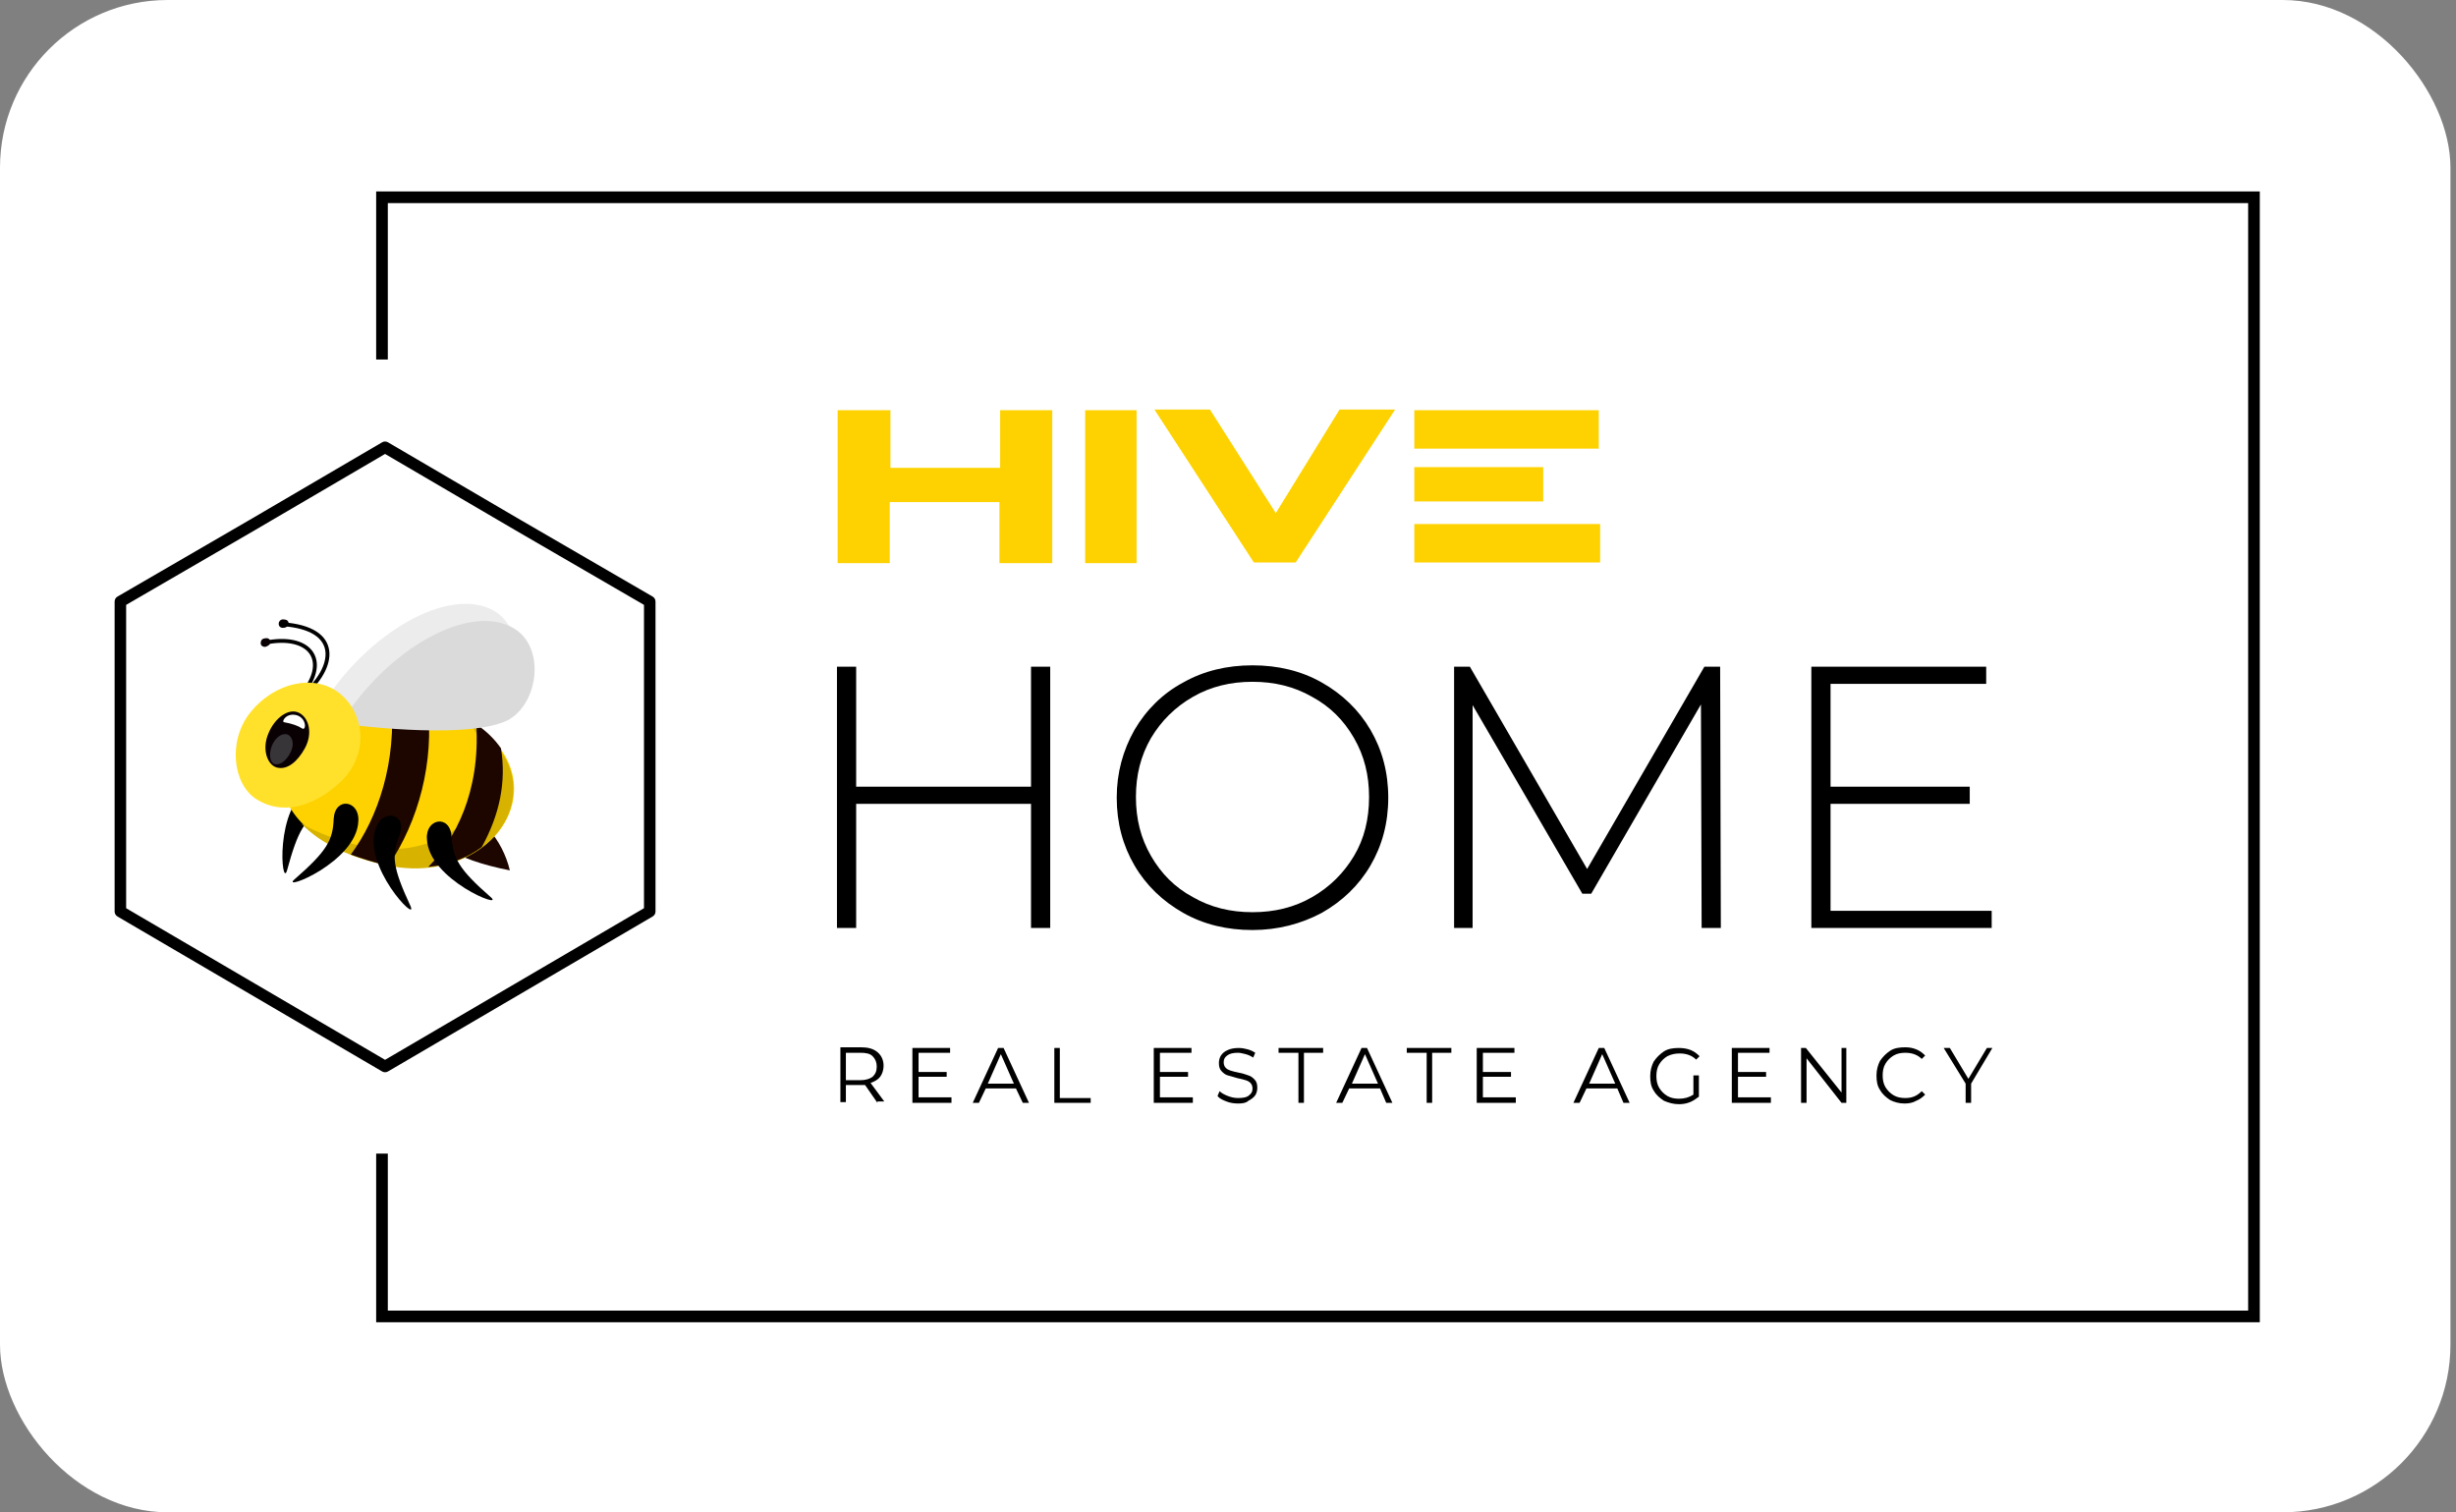 <svg xmlns="http://www.w3.org/2000/svg" width="229" height="141" viewBox="0 0 229 141" fill="none"><rect x="0" y="0" width="229" height="141" fill="#808080" stroke="none"/><rect width="228.483" height="141" rx="15.633" fill="white"></rect><g clip-path="url(#clip0_1444_11294)"><g clip-path="url(#clip1_1444_11294)"><g clip-path="url(#clip2_1444_11294)"><path d="M81.812 102.823L80.661 101.161C80.533 101.161 80.405 101.161 80.277 101.161H78.871V102.759H78.359V97.644H80.277C80.917 97.644 81.428 97.772 81.812 98.092C82.196 98.412 82.387 98.859 82.387 99.371C82.387 99.754 82.26 100.138 82.068 100.394C81.876 100.649 81.556 100.841 81.173 100.969L82.451 102.695H81.812V102.823ZM80.214 100.713C80.725 100.713 81.109 100.585 81.364 100.394C81.62 100.138 81.748 99.882 81.748 99.434C81.748 99.051 81.62 98.731 81.364 98.476C81.109 98.22 80.725 98.156 80.214 98.156H78.871V100.713H80.214ZM88.717 102.376V102.823H85.073V97.709H88.589V98.156H85.648V99.946H88.269V100.394H85.648V102.312H88.717V102.376ZM94.727 101.481H91.914L91.275 102.823H90.699L93.064 97.709H93.576L95.942 102.823H95.366L94.727 101.481ZM94.535 101.033L93.32 98.284L92.106 101.033H94.535ZM98.307 97.709H98.819V102.376H101.696V102.823H98.307V97.709ZM111.222 102.376V102.823H107.578V97.709H111.095V98.156H108.154V99.946H110.775V100.394H108.154V102.312H111.222V102.376ZM115.442 102.887C115.058 102.887 114.675 102.823 114.355 102.695C114.035 102.567 113.716 102.44 113.524 102.184L113.716 101.736C113.908 101.928 114.163 102.056 114.483 102.184C114.803 102.312 115.122 102.376 115.442 102.376C115.89 102.376 116.273 102.312 116.465 102.12C116.721 101.928 116.785 101.736 116.785 101.481C116.785 101.289 116.721 101.097 116.593 100.969C116.465 100.841 116.337 100.777 116.145 100.713C115.953 100.649 115.698 100.586 115.378 100.522C114.994 100.394 114.675 100.33 114.483 100.266C114.227 100.202 114.035 100.01 113.908 99.882C113.716 99.691 113.652 99.434 113.652 99.115C113.652 98.859 113.716 98.603 113.844 98.412C113.971 98.22 114.163 98.028 114.483 97.9C114.739 97.772 115.122 97.709 115.506 97.709C115.826 97.709 116.081 97.772 116.337 97.836C116.593 97.9 116.849 98.028 117.04 98.156L116.849 98.603C116.657 98.476 116.401 98.348 116.145 98.284C115.89 98.22 115.634 98.156 115.442 98.156C114.994 98.156 114.675 98.22 114.419 98.412C114.163 98.603 114.099 98.795 114.099 99.051C114.099 99.243 114.163 99.434 114.291 99.562C114.419 99.691 114.547 99.754 114.739 99.818C114.93 99.882 115.186 99.946 115.506 100.01C115.89 100.074 116.209 100.202 116.401 100.266C116.657 100.33 116.849 100.522 116.976 100.649C117.168 100.841 117.232 101.097 117.232 101.417C117.232 101.672 117.168 101.928 117.04 102.12C116.913 102.312 116.657 102.503 116.401 102.631C116.209 102.823 115.89 102.887 115.442 102.887ZM121.004 98.156H119.214V97.709H123.37V98.156H121.58V102.823H121.068V98.156H121.004ZM128.677 101.481H125.8L125.16 102.823H124.585L126.951 97.709H127.462L129.828 102.823H129.252L128.677 101.481ZM128.485 101.033L127.27 98.284L126.055 101.033H128.485ZM132.961 98.156H131.17V97.709H135.326V98.156H133.536V102.823H133.024V98.156H132.961ZM141.336 102.376V102.823H137.692V97.709H141.208V98.156H138.267V99.946H140.888V100.394H138.267V102.312H141.336V102.376ZM150.799 101.481H147.922L147.282 102.823H146.707L149.072 97.709H149.584L151.95 102.823H151.374L150.799 101.481ZM150.607 101.033L149.392 98.284L148.177 101.033H150.607ZM157.895 100.266H158.407V102.248C158.151 102.44 157.895 102.631 157.576 102.759C157.256 102.887 156.936 102.951 156.553 102.951C156.041 102.951 155.594 102.823 155.146 102.631C154.763 102.376 154.443 102.12 154.187 101.672C153.931 101.289 153.868 100.841 153.868 100.33C153.868 99.818 153.995 99.371 154.187 98.987C154.443 98.603 154.763 98.284 155.146 98.028C155.53 97.772 156.041 97.709 156.553 97.709C156.936 97.709 157.32 97.772 157.64 97.9C157.959 98.028 158.215 98.22 158.471 98.476L158.151 98.795C157.767 98.412 157.256 98.22 156.617 98.22C156.233 98.22 155.849 98.284 155.466 98.476C155.146 98.668 154.89 98.923 154.699 99.243C154.507 99.562 154.443 99.946 154.443 100.33C154.443 100.713 154.507 101.097 154.699 101.417C154.89 101.736 155.146 101.992 155.466 102.184C155.785 102.376 156.169 102.44 156.553 102.44C157.064 102.44 157.512 102.312 157.895 102.056V100.266ZM165.12 102.376V102.823H161.476V97.709H164.992V98.156H162.051V99.946H164.673V100.394H162.051V102.312H165.12V102.376ZM172.153 97.709V102.823H171.706L168.445 98.668V102.823H167.933V97.709H168.381L171.706 101.864V97.709H172.153ZM177.588 102.887C177.076 102.887 176.629 102.759 176.245 102.567C175.861 102.312 175.542 102.056 175.286 101.608C175.03 101.225 174.966 100.777 174.966 100.266C174.966 99.754 175.094 99.307 175.286 98.923C175.542 98.54 175.861 98.22 176.245 97.964C176.629 97.709 177.14 97.644 177.652 97.644C178.035 97.644 178.355 97.709 178.674 97.836C178.994 97.964 179.25 98.156 179.506 98.412L179.186 98.731C178.802 98.348 178.291 98.156 177.652 98.156C177.268 98.156 176.884 98.22 176.565 98.412C176.245 98.603 175.989 98.859 175.797 99.179C175.606 99.499 175.542 99.882 175.542 100.266C175.542 100.649 175.606 101.033 175.797 101.353C175.989 101.672 176.245 101.928 176.565 102.12C176.884 102.312 177.268 102.376 177.652 102.376C178.291 102.376 178.738 102.184 179.186 101.736L179.506 102.056C179.25 102.312 178.994 102.503 178.674 102.631C178.355 102.823 177.971 102.887 177.588 102.887ZM183.789 101.033V102.823H183.278V101.033L181.232 97.709H181.807L183.534 100.586L185.26 97.709H185.771L183.789 101.033Z" fill="black"></path><path d="M78.165 38.248H83.025V43.619H93.254V38.248H98.114V52.506H93.19V46.816H82.961V52.506H78.102V38.248H78.165ZM105.977 38.248V52.506H101.182V38.248H105.977ZM116.911 52.442L107.64 38.185H112.819L118.957 47.839L124.902 38.185H130.081L120.811 52.442H116.911ZM149.198 52.442H131.871V48.862H149.198V52.442ZM131.871 38.248H149.07V41.829H131.871V38.248ZM143.892 46.752H131.871V43.555H143.892V46.752Z" fill="#FDD200"></path><path d="M97.923 62.16V86.519H96.133V74.947H79.829V86.519H78.039V62.16H79.829V73.349H96.133V62.16H97.923ZM116.784 86.712C114.418 86.712 112.245 86.2 110.327 85.113C108.409 84.026 106.874 82.556 105.787 80.701C104.7 78.847 104.125 76.737 104.125 74.372C104.125 72.07 104.7 69.96 105.787 68.042C106.874 66.188 108.409 64.653 110.327 63.631C112.245 62.544 114.418 62.032 116.784 62.032C119.15 62.032 121.323 62.544 123.242 63.631C125.16 64.718 126.694 66.188 127.781 68.042C128.868 69.896 129.443 72.006 129.443 74.372C129.443 76.737 128.868 78.847 127.781 80.701C126.694 82.556 125.16 84.026 123.242 85.113C121.323 86.136 119.15 86.712 116.784 86.712ZM116.784 85.049C118.83 85.049 120.684 84.602 122.346 83.642C124.009 82.683 125.288 81.405 126.247 79.806C127.206 78.208 127.653 76.354 127.653 74.308C127.653 72.262 127.206 70.472 126.247 68.809C125.288 67.147 124.009 65.868 122.346 64.973C120.684 64.014 118.83 63.567 116.784 63.567C114.738 63.567 112.884 64.014 111.222 64.973C109.559 65.932 108.281 67.211 107.322 68.809C106.363 70.472 105.915 72.262 105.915 74.308C105.915 76.354 106.363 78.144 107.322 79.806C108.281 81.469 109.559 82.747 111.222 83.642C112.884 84.602 114.738 85.049 116.784 85.049ZM158.662 86.519L158.598 65.677L148.368 83.323H147.537L137.307 65.74V86.519H135.581V62.16H137.052L147.985 81.021L158.918 62.16H160.388L160.452 86.519H158.662ZM185.707 84.921V86.519H168.892V62.16H185.195V63.758H170.682V73.349H183.661V74.947H170.682V84.921H185.707Z" fill="black"></path><path fill-rule="evenodd" clip-rule="evenodd" d="M35.632 41.238C35.8 41.139 36.008 41.139 36.175 41.238L48.513 48.462L48.515 48.462L60.852 55.622C61.018 55.718 61.12 55.895 61.12 56.087V84.986C61.12 85.177 61.019 85.353 60.854 85.449L36.175 99.899C36.008 99.997 35.8 99.997 35.632 99.899L10.953 85.449C10.789 85.353 10.688 85.177 10.688 84.986V56.087C10.688 55.895 10.789 55.718 10.955 55.622L23.293 48.462L23.295 48.462L35.632 41.238ZM35.904 42.324L23.836 49.389L23.834 49.391L11.762 56.396V84.678L35.904 98.813L60.046 84.678V56.396L47.974 49.391L47.972 49.389L35.904 42.324Z" fill="black"></path><path fill-rule="evenodd" clip-rule="evenodd" d="M30.152 75.394C32.007 74.308 30.6 72.517 28.938 73.412C25.549 75.266 26.252 82.939 26.764 81.149C27.787 77.376 28.426 76.418 30.152 75.394Z" fill="black"></path><path fill-rule="evenodd" clip-rule="evenodd" d="M47.54 81.15C46.837 78.209 44.663 75.779 42.937 76.099C41.594 76.354 41.211 78.336 42.106 79.232C42.745 79.871 44.919 80.638 47.54 81.15Z" fill="#1D0600"></path><path fill-rule="evenodd" clip-rule="evenodd" d="M26.122 72.326C26.378 76.482 30.406 79.423 36.224 80.638C42.426 81.916 47.669 78.4 47.925 73.86C48.18 69.321 43.066 65.485 37.056 65.101C30.982 64.653 25.867 68.49 26.122 72.326Z" fill="#FDD200"></path><path fill-rule="evenodd" clip-rule="evenodd" d="M28.105 76.801C29.896 78.655 32.709 79.998 36.161 80.701C42.363 81.98 47.606 78.463 47.861 73.924C48.053 71.175 46.199 68.681 43.386 67.083C44.793 68.49 45.56 70.28 45.496 72.134C45.24 76.673 39.998 80.19 33.796 78.911C31.622 78.4 29.704 77.696 28.105 76.801Z" fill="#D7B300"></path><path fill-rule="evenodd" clip-rule="evenodd" d="M39.934 80.83C41.852 80.638 43.578 79.999 44.92 78.976C46.583 75.971 47.222 72.902 46.711 69.769C46.135 68.938 45.368 68.171 44.409 67.531C44.793 73.861 42.427 78.272 39.934 80.83Z" fill="#1D0600"></path><path fill-rule="evenodd" clip-rule="evenodd" d="M32.707 79.678C33.794 80.062 34.945 80.445 36.16 80.701H36.224C39.037 76.546 40.507 71.047 39.868 65.612C38.973 65.357 38.014 65.229 36.991 65.165C36.799 65.165 36.671 65.165 36.479 65.165C36.991 71.047 35.264 76.226 32.707 79.678Z" fill="#1D0600"></path><path fill-rule="evenodd" clip-rule="evenodd" d="M29.961 65.868C34.245 58.964 41.853 54.616 46.009 56.917C49.142 58.644 48.438 64.014 45.561 65.549C43.196 66.764 37.122 66.764 29.961 65.868Z" fill="#ECECEC"></path><path fill-rule="evenodd" clip-rule="evenodd" d="M42.108 78.016C41.98 75.906 39.678 76.29 39.806 78.208C39.934 82.044 47.159 84.857 45.752 83.642C42.747 81.021 42.236 79.998 42.108 78.016Z" fill="black"></path><path fill-rule="evenodd" clip-rule="evenodd" d="M31.75 67.467C36.034 60.562 43.642 56.215 47.798 58.516C50.931 60.242 50.227 65.613 47.35 67.147C44.985 68.362 38.911 68.362 31.75 67.467Z" fill="#DADADA"></path><path fill-rule="evenodd" clip-rule="evenodd" d="M26.892 58.005C26.828 57.813 26.636 57.749 26.38 57.749C26.125 57.749 25.933 58.005 25.997 58.26C26.061 58.516 26.317 58.58 26.572 58.516C26.828 58.452 26.956 58.197 26.892 58.005Z" fill="#090004"></path><path fill-rule="evenodd" clip-rule="evenodd" d="M26.134 58.184C26.141 58.084 26.227 58.008 26.327 58.015C27.751 58.112 28.796 58.421 29.51 58.884C30.231 59.351 30.611 59.974 30.698 60.675C30.785 61.369 30.581 62.117 30.177 62.842C29.773 63.569 29.163 64.285 28.414 64.92C28.338 64.984 28.223 64.975 28.159 64.899C28.094 64.822 28.103 64.708 28.18 64.643C28.199 64.627 28.218 64.611 28.237 64.594C28.17 64.531 28.16 64.426 28.217 64.351C29.346 62.877 29.405 61.633 28.794 60.866C28.171 60.084 26.775 59.689 24.753 60.1C24.654 60.12 24.559 60.056 24.539 59.958C24.519 59.86 24.582 59.765 24.68 59.745C26.75 59.324 28.326 59.697 29.078 60.64C29.727 61.456 29.705 62.619 28.966 63.889C29.329 63.492 29.631 63.079 29.861 62.666C30.241 61.983 30.412 61.313 30.339 60.72C30.266 60.134 29.951 59.602 29.313 59.188C28.669 58.77 27.692 58.472 26.302 58.377C26.203 58.37 26.127 58.283 26.134 58.184Z" fill="black"></path><path fill-rule="evenodd" clip-rule="evenodd" d="M25.163 59.667C25.035 59.475 24.843 59.475 24.587 59.539C24.332 59.603 24.268 59.923 24.332 60.115C24.459 60.307 24.715 60.37 24.907 60.243C25.227 60.115 25.291 59.795 25.163 59.667Z" fill="#090004"></path><path fill-rule="evenodd" clip-rule="evenodd" d="M23.885 74.5C26.251 76.034 29.192 75.267 31.685 72.966C34.37 70.472 34.115 66.636 31.685 64.654C29.256 62.736 25.547 63.695 23.373 66.38C21.2 69.066 21.711 73.094 23.885 74.5Z" fill="#FFE12C"></path><path fill-rule="evenodd" clip-rule="evenodd" d="M25.803 71.559C26.762 71.815 27.721 71.047 28.424 69.769C29.192 68.362 28.808 66.892 27.849 66.444C26.89 65.996 25.611 66.956 25.036 68.362C24.396 69.833 24.908 71.303 25.803 71.559Z" fill="#090004"></path><path fill-rule="evenodd" clip-rule="evenodd" d="M25.613 71.239C26.061 71.367 26.636 70.983 27.02 70.28C27.467 69.513 27.339 68.745 26.828 68.49C26.316 68.298 25.677 68.745 25.357 69.513C25.038 70.344 25.166 71.111 25.613 71.239Z" fill="#383539"></path><path fill-rule="evenodd" clip-rule="evenodd" d="M28.167 67.915C28.551 68.17 28.615 67.02 27.72 66.7C26.697 66.38 26.185 67.339 26.505 67.339C27.208 67.467 27.784 67.659 28.167 67.915Z" fill="white"></path><path fill-rule="evenodd" clip-rule="evenodd" d="M37.25 77.888C38.017 75.906 35.779 75.331 35.076 77.121C33.669 80.701 39.04 86.2 38.273 84.474C36.61 80.893 36.483 79.742 37.25 77.888Z" fill="black"></path><path fill-rule="evenodd" clip-rule="evenodd" d="M31.111 76.354C31.239 74.244 33.541 74.628 33.413 76.546C33.285 80.382 26.06 83.195 27.467 81.98C30.472 79.359 31.047 78.336 31.111 76.354Z" fill="black"></path><path d="M35.65 17.852H210.706V123.283H35.074V107.554H36.161V122.196H209.619V18.939H36.161V33.517H35.074V17.852H35.65Z" fill="black"></path></g></g></g><defs><clipPath id="clip0_1444_11294"><rect width="200.343" height="105.565" fill="white" transform="translate(10.422 17.718)"></rect></clipPath><clipPath id="clip1_1444_11294"><rect width="200.343" height="105.565" fill="white" transform="translate(10.422 17.718)"></rect></clipPath><clipPath id="clip2_1444_11294"><rect width="200.331" height="105.565" fill="white" transform="translate(10.43 17.718)"></rect></clipPath></defs></svg>